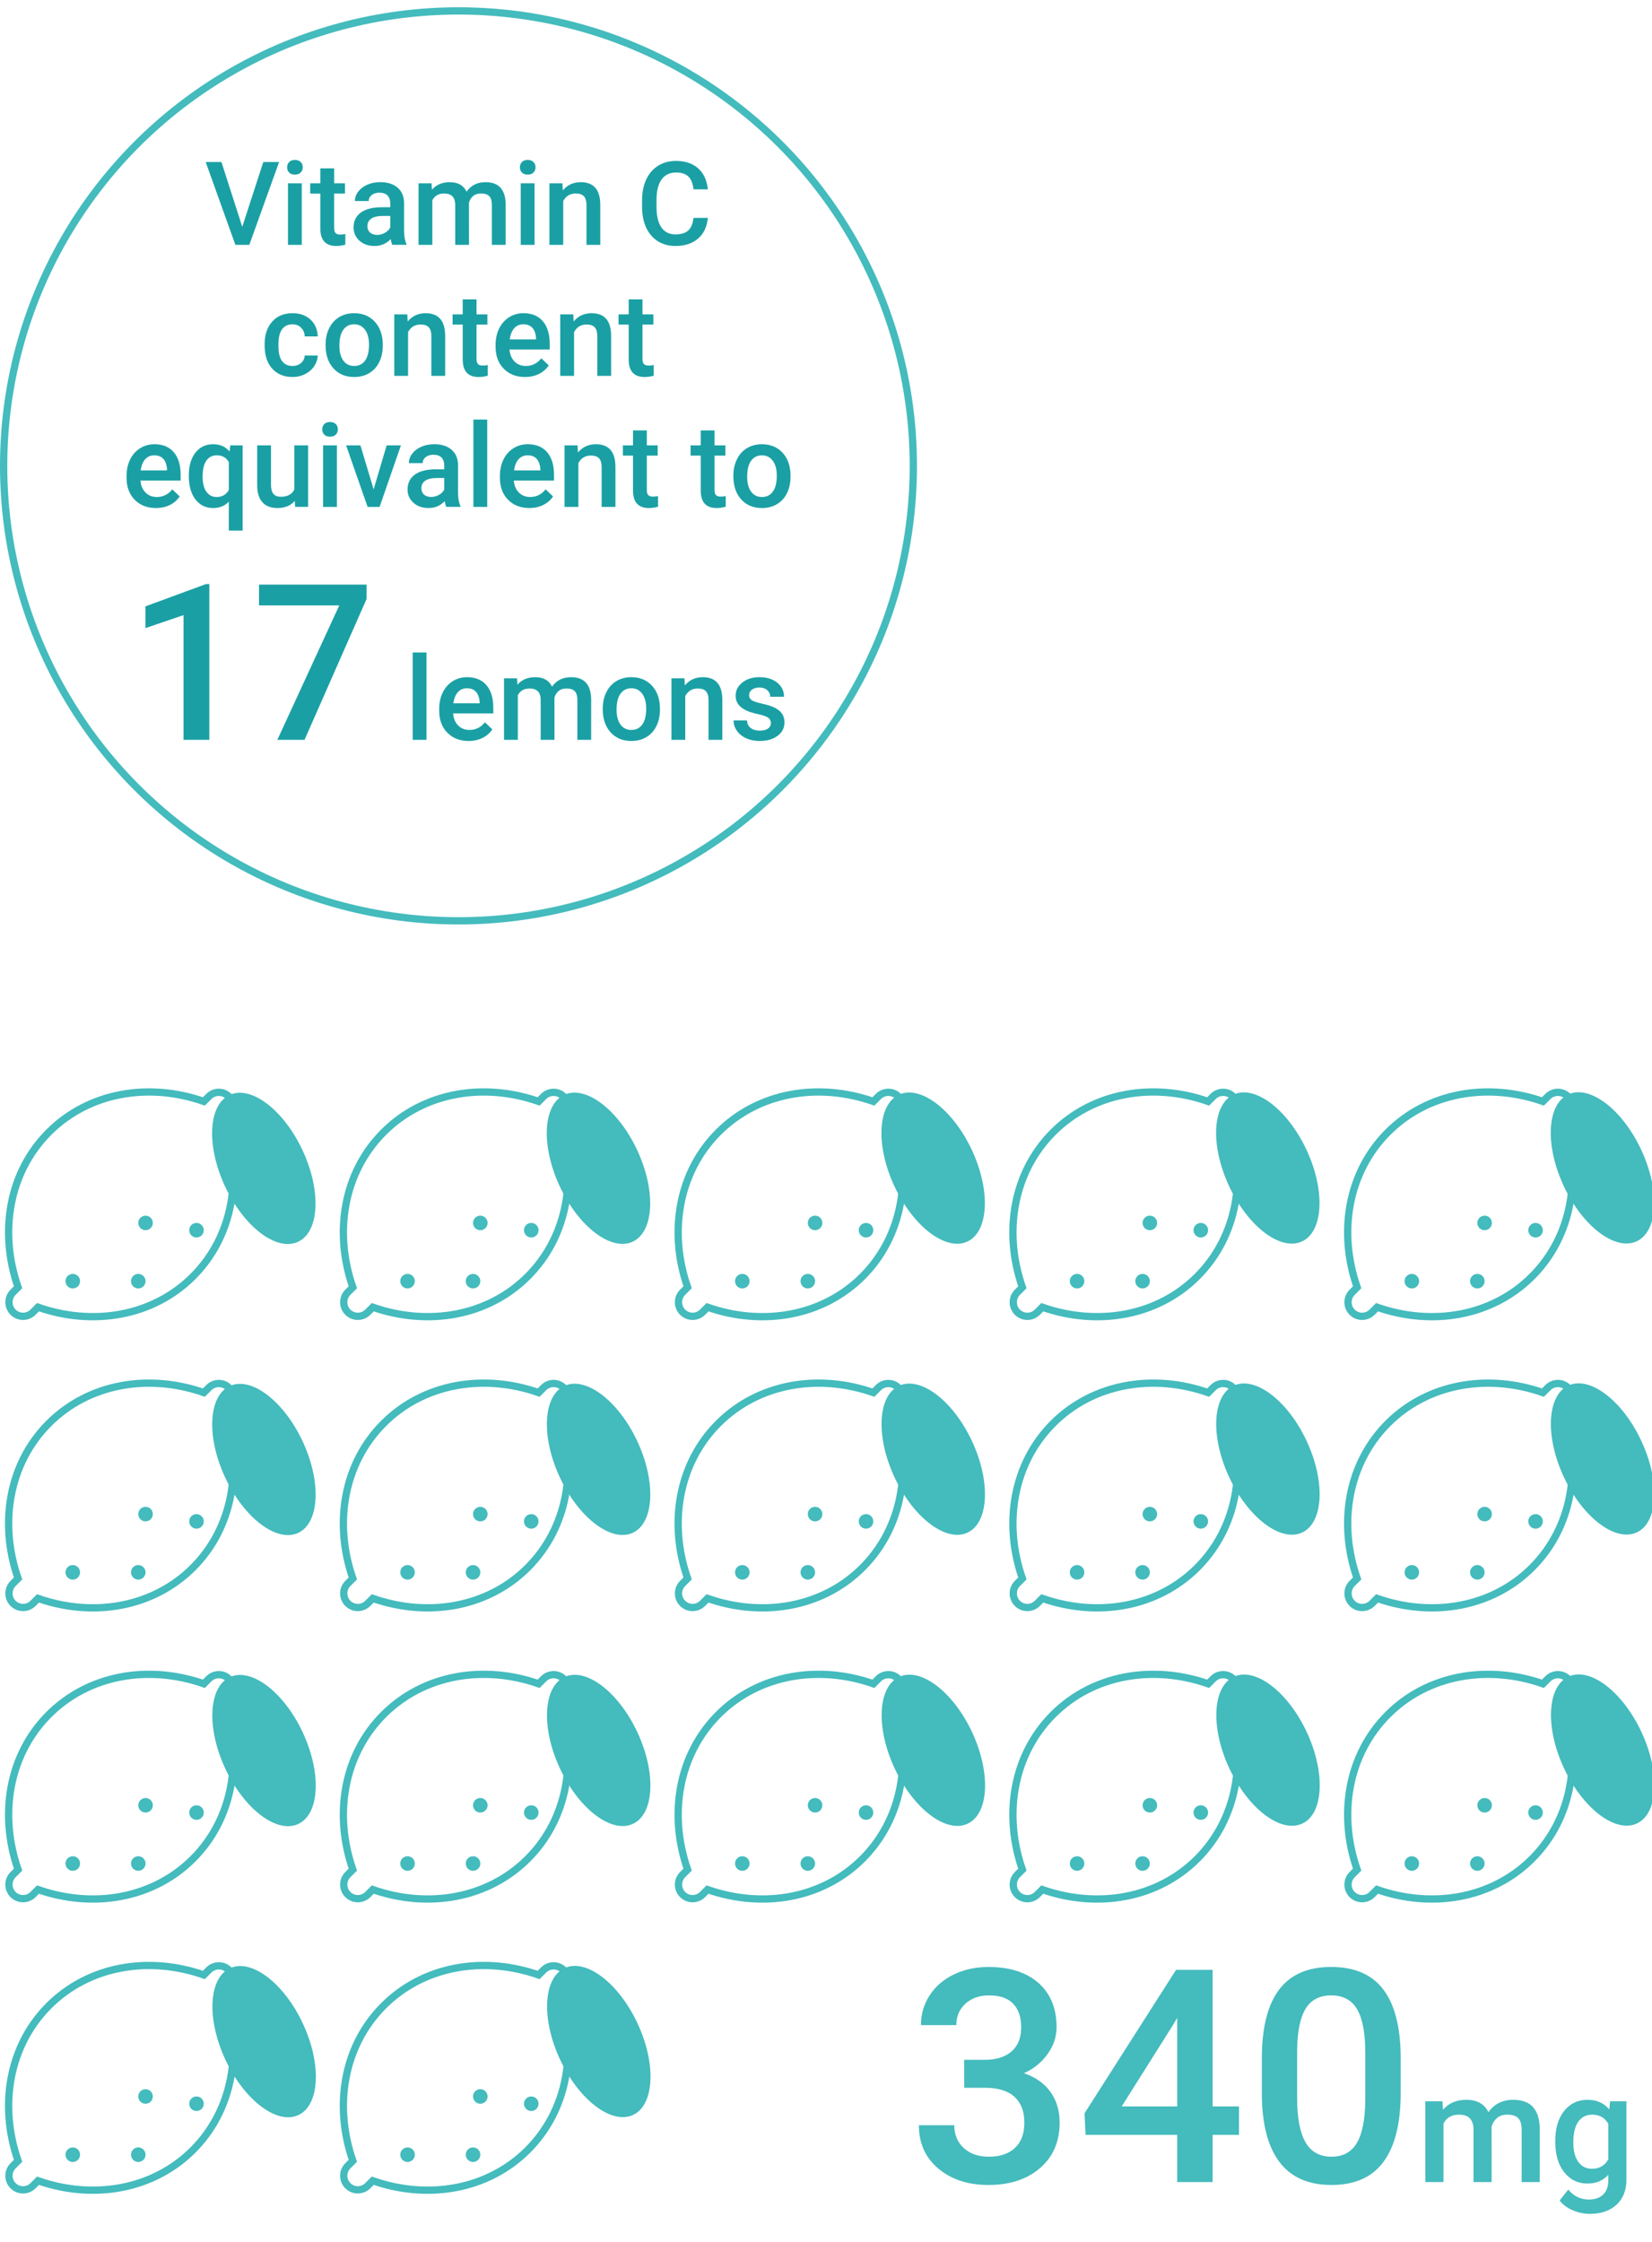 <?xml version="1.0" encoding="utf-8"?>
<!-- Generator: Adobe Illustrator 24.3.0, SVG Export Plug-In . SVG Version: 6.00 Build 0)  -->
<svg version="1.1" id="レイヤー_1" xmlns="http://www.w3.org/2000/svg" xmlns:xlink="http://www.w3.org/1999/xlink" x="0px"
	 y="0px" width="227px" height="308px" viewBox="0 0 227 308" enable-background="new 0 0 227 308" xml:space="preserve">
<g enable-background="new    ">
	<path fill="#1AA0A4" d="M33.289,31.159l2.891-8.898h2.172l-4.094,11.375h-1.914l-4.078-11.375h2.164L33.289,31.159z"/>
	<path fill="#1AA0A4" d="M39.453,22.987c0-0.292,0.092-0.534,0.277-0.727c0.185-0.192,0.449-0.289,0.793-0.289
		s0.609,0.097,0.797,0.289s0.281,0.435,0.281,0.727c0,0.286-0.094,0.524-0.281,0.715s-0.453,0.285-0.797,0.285
		s-0.608-0.095-0.793-0.285C39.545,23.512,39.453,23.273,39.453,22.987z M41.469,33.636H39.57v-8.453h1.898V33.636z"/>
	<path fill="#1AA0A4" d="M45.914,23.128v2.055h1.492v1.406h-1.492v4.719c0,0.323,0.063,0.556,0.191,0.699
		c0.127,0.144,0.355,0.215,0.684,0.215c0.219,0,0.439-0.026,0.664-0.078v1.469c-0.433,0.12-0.85,0.18-1.25,0.18
		c-1.459,0-2.188-0.805-2.188-2.414v-4.789h-1.391v-1.406h1.391v-2.055H45.914z"/>
	<path fill="#1AA0A4" d="M53.906,33.636c-0.084-0.161-0.156-0.425-0.219-0.789c-0.604,0.63-1.344,0.945-2.219,0.945
		c-0.85,0-1.542-0.242-2.078-0.727c-0.537-0.484-0.805-1.083-0.805-1.797c0-0.901,0.334-1.593,1.004-2.074
		c0.669-0.481,1.626-0.723,2.871-0.723h1.164v-0.555c0-0.438-0.123-0.788-0.367-1.051c-0.245-0.263-0.617-0.395-1.117-0.395
		c-0.433,0-0.787,0.108-1.062,0.324c-0.276,0.216-0.414,0.491-0.414,0.824h-1.898c0-0.464,0.153-0.897,0.461-1.301
		c0.307-0.403,0.725-0.72,1.254-0.949c0.528-0.229,1.118-0.344,1.77-0.344c0.989,0,1.778,0.249,2.367,0.746
		c0.588,0.497,0.891,1.196,0.906,2.098v3.812c0,0.761,0.106,1.367,0.32,1.82v0.133H53.906z M51.82,32.269
		c0.375,0,0.728-0.091,1.059-0.273c0.33-0.183,0.579-0.427,0.746-0.734v-1.594h-1.023c-0.703,0-1.232,0.122-1.586,0.367
		c-0.354,0.245-0.531,0.591-0.531,1.039c0,0.364,0.121,0.655,0.363,0.871S51.414,32.269,51.82,32.269z"/>
	<path fill="#1AA0A4" d="M59.297,25.183l0.055,0.883c0.594-0.692,1.406-1.039,2.438-1.039c1.13,0,1.903,0.433,2.32,1.297
		c0.614-0.864,1.479-1.297,2.594-1.297c0.932,0,1.626,0.258,2.082,0.773c0.455,0.516,0.688,1.276,0.699,2.281v5.555h-1.898v-5.5
		c0-0.536-0.117-0.93-0.352-1.18s-0.623-0.375-1.164-0.375c-0.433,0-0.785,0.116-1.059,0.348s-0.465,0.535-0.574,0.91l0.008,5.797
		h-1.898v-5.562c-0.026-0.995-0.534-1.492-1.523-1.492c-0.761,0-1.3,0.31-1.617,0.93v6.125h-1.898v-8.453H59.297z"/>
	<path fill="#1AA0A4" d="M71.438,22.987c0-0.292,0.092-0.534,0.277-0.727c0.185-0.192,0.449-0.289,0.793-0.289
		s0.609,0.097,0.797,0.289s0.281,0.435,0.281,0.727c0,0.286-0.094,0.524-0.281,0.715s-0.453,0.285-0.797,0.285
		s-0.608-0.095-0.793-0.285C71.529,23.512,71.438,23.273,71.438,22.987z M73.453,33.636h-1.898v-8.453h1.898V33.636z"/>
	<path fill="#1AA0A4" d="M77.281,25.183l0.055,0.977c0.625-0.755,1.445-1.133,2.461-1.133c1.76,0,2.656,1.008,2.688,3.023v5.586
		h-1.898v-5.477c0-0.536-0.116-0.934-0.348-1.191c-0.232-0.258-0.611-0.387-1.137-0.387c-0.766,0-1.336,0.347-1.711,1.039v6.016
		h-1.898v-8.453H77.281z"/>
	<path fill="#1AA0A4" d="M97.266,29.933c-0.115,1.214-0.562,2.16-1.344,2.84s-1.82,1.02-3.117,1.02
		c-0.906,0-1.705-0.215-2.395-0.645c-0.69-0.43-1.223-1.04-1.598-1.832s-0.57-1.711-0.586-2.758v-1.062
		c0-1.073,0.189-2.019,0.57-2.836c0.38-0.817,0.926-1.448,1.637-1.891s1.532-0.664,2.465-0.664c1.255,0,2.266,0.34,3.031,1.02
		s1.211,1.642,1.336,2.887h-1.969c-0.094-0.817-0.332-1.407-0.715-1.77s-0.944-0.543-1.684-0.543c-0.859,0-1.52,0.314-1.98,0.942
		s-0.697,1.55-0.707,2.765v1.008c0,1.23,0.22,2.169,0.66,2.815c0.439,0.646,1.084,0.97,1.934,0.97c0.775,0,1.359-0.175,1.75-0.523
		s0.638-0.93,0.742-1.742H97.266z"/>
	<path fill="#1AA0A4" d="M40.191,50.276c0.474,0,0.867-0.138,1.18-0.414s0.479-0.617,0.5-1.023h1.789
		c-0.021,0.526-0.186,1.017-0.492,1.473c-0.308,0.456-0.725,0.816-1.25,1.082c-0.526,0.266-1.094,0.398-1.703,0.398
		c-1.183,0-2.12-0.383-2.812-1.148c-0.693-0.766-1.039-1.823-1.039-3.172v-0.195c0-1.286,0.344-2.316,1.031-3.09
		s1.625-1.16,2.812-1.16c1.005,0,1.824,0.293,2.457,0.879s0.965,1.355,0.996,2.309h-1.789c-0.021-0.484-0.187-0.883-0.496-1.195
		c-0.311-0.312-0.705-0.469-1.184-0.469c-0.615,0-1.089,0.223-1.422,0.668c-0.334,0.445-0.503,1.121-0.508,2.027v0.305
		c0,0.917,0.165,1.601,0.496,2.051C39.088,50.051,39.566,50.276,40.191,50.276z"/>
	<path fill="#1AA0A4" d="M44.738,47.331c0-0.828,0.164-1.574,0.492-2.238s0.789-1.175,1.383-1.531s1.275-0.535,2.047-0.535
		c1.141,0,2.066,0.367,2.777,1.102s1.095,1.708,1.152,2.922l0.008,0.445c0,0.833-0.16,1.578-0.48,2.234s-0.779,1.164-1.375,1.523
		c-0.597,0.359-1.285,0.539-2.066,0.539c-1.193,0-2.147-0.397-2.863-1.191c-0.717-0.794-1.074-1.853-1.074-3.176V47.331z
		 M46.637,47.495c0,0.87,0.18,1.551,0.539,2.043s0.859,0.738,1.5,0.738s1.139-0.25,1.496-0.75c0.356-0.5,0.535-1.231,0.535-2.195
		c0-0.854-0.184-1.531-0.551-2.031s-0.866-0.75-1.496-0.75c-0.62,0-1.112,0.246-1.477,0.738
		C46.818,45.78,46.637,46.516,46.637,47.495z"/>
	<path fill="#1AA0A4" d="M55.965,43.183l0.055,0.977c0.625-0.755,1.445-1.133,2.461-1.133c1.76,0,2.656,1.008,2.688,3.023v5.586
		H59.27v-5.477c0-0.536-0.116-0.934-0.348-1.191c-0.232-0.258-0.611-0.387-1.137-0.387c-0.766,0-1.336,0.347-1.711,1.039v6.016
		h-1.898v-8.453H55.965z"/>
	<path fill="#1AA0A4" d="M65.48,41.128v2.055h1.492v1.406H65.48v4.719c0,0.323,0.063,0.556,0.191,0.699
		c0.127,0.144,0.355,0.215,0.684,0.215c0.219,0,0.439-0.026,0.664-0.078v1.469c-0.433,0.12-0.85,0.18-1.25,0.18
		c-1.459,0-2.188-0.805-2.188-2.414v-4.789h-1.391v-1.406h1.391v-2.055H65.48z"/>
	<path fill="#1AA0A4" d="M72.145,51.792c-1.203,0-2.179-0.379-2.926-1.137c-0.748-0.758-1.121-1.767-1.121-3.027v-0.234
		c0-0.844,0.162-1.598,0.488-2.262c0.325-0.664,0.782-1.181,1.371-1.551c0.588-0.37,1.244-0.555,1.969-0.555
		c1.15,0,2.04,0.367,2.668,1.102c0.627,0.734,0.941,1.773,0.941,3.117v0.766h-5.523c0.057,0.698,0.29,1.25,0.699,1.656
		c0.408,0.406,0.923,0.609,1.543,0.609c0.869,0,1.578-0.352,2.125-1.055l1.023,0.977c-0.339,0.505-0.791,0.897-1.355,1.176
		C73.481,51.652,72.848,51.792,72.145,51.792z M71.918,44.55c-0.521,0-0.941,0.183-1.262,0.547s-0.525,0.872-0.613,1.523h3.617
		v-0.141c-0.042-0.636-0.211-1.116-0.508-1.441S72.443,44.55,71.918,44.55z"/>
	<path fill="#1AA0A4" d="M78.77,43.183l0.055,0.977c0.625-0.755,1.445-1.133,2.461-1.133c1.76,0,2.656,1.008,2.688,3.023v5.586
		h-1.898v-5.477c0-0.536-0.116-0.934-0.348-1.191c-0.232-0.258-0.611-0.387-1.137-0.387c-0.766,0-1.336,0.347-1.711,1.039v6.016
		H76.98v-8.453H78.77z"/>
	<path fill="#1AA0A4" d="M88.285,41.128v2.055h1.492v1.406h-1.492v4.719c0,0.323,0.063,0.556,0.191,0.699
		c0.127,0.144,0.355,0.215,0.684,0.215c0.219,0,0.439-0.026,0.664-0.078v1.469c-0.433,0.12-0.85,0.18-1.25,0.18
		c-1.459,0-2.188-0.805-2.188-2.414v-4.789h-1.391v-1.406h1.391v-2.055H88.285z"/>
	<path fill="#1AA0A4" d="M21.434,69.792c-1.203,0-2.179-0.379-2.926-1.137c-0.748-0.758-1.121-1.767-1.121-3.027v-0.234
		c0-0.844,0.162-1.598,0.488-2.262c0.325-0.664,0.782-1.181,1.371-1.551c0.588-0.37,1.244-0.555,1.969-0.555
		c1.15,0,2.04,0.367,2.668,1.102c0.627,0.734,0.941,1.773,0.941,3.117v0.766h-5.523c0.057,0.698,0.29,1.25,0.699,1.656
		c0.408,0.406,0.923,0.609,1.543,0.609c0.869,0,1.578-0.352,2.125-1.055l1.023,0.977c-0.339,0.505-0.791,0.897-1.355,1.176
		C22.771,69.652,22.137,69.792,21.434,69.792z M21.207,62.55c-0.521,0-0.941,0.183-1.262,0.547s-0.525,0.872-0.613,1.523h3.617
		v-0.141c-0.042-0.636-0.211-1.116-0.508-1.441S21.732,62.55,21.207,62.55z"/>
	<path fill="#1AA0A4" d="M25.941,65.339c0-1.323,0.302-2.372,0.906-3.148c0.604-0.776,1.422-1.164,2.453-1.164
		c0.942,0,1.689,0.331,2.242,0.992l0.109-0.836h1.688v11.703h-1.898v-3.969c-0.553,0.583-1.271,0.875-2.156,0.875
		c-1.011,0-1.82-0.395-2.43-1.184S25.941,66.729,25.941,65.339z M27.84,65.503c0,0.864,0.17,1.543,0.512,2.035
		c0.341,0.492,0.813,0.738,1.418,0.738c0.75,0,1.307-0.32,1.672-0.961v-3.844c-0.365-0.614-0.917-0.922-1.656-0.922
		c-0.604,0-1.08,0.242-1.426,0.727C28.013,63.761,27.84,64.503,27.84,65.503z"/>
	<path fill="#1AA0A4" d="M40.504,68.808c-0.558,0.656-1.35,0.984-2.375,0.984c-0.917,0-1.611-0.269-2.082-0.805
		c-0.472-0.536-0.707-1.312-0.707-2.328v-5.477h1.898v5.453c0,1.073,0.445,1.609,1.336,1.609c0.922,0,1.544-0.331,1.867-0.992v-6.07
		h1.898v8.453h-1.789L40.504,68.808z"/>
	<path fill="#1AA0A4" d="M44.277,58.987c0-0.292,0.092-0.534,0.277-0.727c0.185-0.192,0.449-0.289,0.793-0.289
		s0.609,0.097,0.797,0.289s0.281,0.435,0.281,0.727c0,0.286-0.094,0.524-0.281,0.715s-0.453,0.285-0.797,0.285
		s-0.608-0.095-0.793-0.285C44.369,59.512,44.277,59.273,44.277,58.987z M46.293,69.636h-1.898v-8.453h1.898V69.636z"/>
	<path fill="#1AA0A4" d="M51.34,67.229l1.789-6.047h1.961l-2.93,8.453h-1.648l-2.953-8.453h1.969L51.34,67.229z"/>
	<path fill="#1AA0A4" d="M61.324,69.636c-0.084-0.161-0.156-0.425-0.219-0.789c-0.604,0.63-1.344,0.945-2.219,0.945
		c-0.85,0-1.542-0.242-2.078-0.727c-0.537-0.484-0.805-1.083-0.805-1.797c0-0.901,0.334-1.593,1.004-2.074
		c0.669-0.481,1.626-0.723,2.871-0.723h1.164v-0.555c0-0.438-0.123-0.788-0.367-1.051c-0.245-0.263-0.617-0.395-1.117-0.395
		c-0.433,0-0.787,0.108-1.062,0.324c-0.276,0.216-0.414,0.491-0.414,0.824h-1.898c0-0.464,0.153-0.897,0.461-1.301
		c0.307-0.403,0.725-0.72,1.254-0.949c0.528-0.229,1.118-0.344,1.77-0.344c0.989,0,1.778,0.249,2.367,0.746
		c0.588,0.497,0.891,1.196,0.906,2.098v3.812c0,0.761,0.106,1.367,0.32,1.82v0.133H61.324z M59.238,68.269
		c0.375,0,0.728-0.091,1.059-0.273c0.33-0.183,0.579-0.427,0.746-0.734v-1.594H60.02c-0.703,0-1.232,0.122-1.586,0.367
		c-0.354,0.245-0.531,0.591-0.531,1.039c0,0.364,0.121,0.655,0.363,0.871S58.832,68.269,59.238,68.269z"/>
	<path fill="#1AA0A4" d="M66.949,69.636h-1.898v-12h1.898V69.636z"/>
	<path fill="#1AA0A4" d="M72.738,69.792c-1.203,0-2.179-0.379-2.926-1.137c-0.748-0.758-1.121-1.767-1.121-3.027v-0.234
		c0-0.844,0.162-1.598,0.488-2.262c0.325-0.664,0.782-1.181,1.371-1.551c0.588-0.37,1.244-0.555,1.969-0.555
		c1.15,0,2.04,0.367,2.668,1.102c0.627,0.734,0.941,1.773,0.941,3.117v0.766h-5.523c0.057,0.698,0.29,1.25,0.699,1.656
		c0.408,0.406,0.923,0.609,1.543,0.609c0.869,0,1.578-0.352,2.125-1.055l1.023,0.977c-0.339,0.505-0.791,0.897-1.355,1.176
		C74.075,69.652,73.441,69.792,72.738,69.792z M72.512,62.55c-0.521,0-0.941,0.183-1.262,0.547s-0.525,0.872-0.613,1.523h3.617
		v-0.141c-0.042-0.636-0.211-1.116-0.508-1.441S73.037,62.55,72.512,62.55z"/>
	<path fill="#1AA0A4" d="M79.363,61.183l0.055,0.977c0.625-0.755,1.445-1.133,2.461-1.133c1.76,0,2.656,1.008,2.688,3.023v5.586
		h-1.898v-5.477c0-0.536-0.116-0.934-0.348-1.191c-0.232-0.258-0.611-0.387-1.137-0.387c-0.766,0-1.336,0.347-1.711,1.039v6.016
		h-1.898v-8.453H79.363z"/>
	<path fill="#1AA0A4" d="M88.879,59.128v2.055h1.492v1.406h-1.492v4.719c0,0.323,0.063,0.556,0.191,0.699
		c0.127,0.144,0.355,0.215,0.684,0.215c0.219,0,0.439-0.026,0.664-0.078v1.469c-0.433,0.12-0.85,0.18-1.25,0.18
		c-1.459,0-2.188-0.805-2.188-2.414v-4.789H85.59v-1.406h1.391v-2.055H88.879z"/>
	<path fill="#1AA0A4" d="M98.184,59.128v2.055h1.492v1.406h-1.492v4.719c0,0.323,0.063,0.556,0.191,0.699
		c0.127,0.144,0.355,0.215,0.684,0.215c0.219,0,0.439-0.026,0.664-0.078v1.469c-0.433,0.12-0.85,0.18-1.25,0.18
		c-1.459,0-2.188-0.805-2.188-2.414v-4.789h-1.391v-1.406h1.391v-2.055H98.184z"/>
	<path fill="#1AA0A4" d="M100.77,65.331c0-0.828,0.164-1.574,0.492-2.238s0.789-1.175,1.383-1.531s1.275-0.535,2.047-0.535
		c1.141,0,2.066,0.367,2.777,1.102s1.095,1.708,1.152,2.922l0.008,0.445c0,0.833-0.16,1.578-0.48,2.234s-0.779,1.164-1.375,1.523
		c-0.597,0.359-1.285,0.539-2.066,0.539c-1.193,0-2.147-0.397-2.863-1.191c-0.717-0.794-1.074-1.853-1.074-3.176V65.331z
		 M102.668,65.495c0,0.87,0.18,1.551,0.539,2.043s0.859,0.738,1.5,0.738s1.139-0.25,1.496-0.75c0.356-0.5,0.535-1.231,0.535-2.195
		c0-0.854-0.184-1.531-0.551-2.031s-0.866-0.75-1.496-0.75c-0.62,0-1.112,0.246-1.477,0.738
		C102.85,63.78,102.668,64.516,102.668,65.495z"/>
	<path fill="#1AA0A4" d="M28.763,101.636h-3.545V84.501l-5.229,1.783v-2.988l8.32-3.062h0.454V101.636z"/>
	<path fill="#1AA0A4" d="M50.369,82.285l-8.525,19.351h-3.735l8.511-18.472h-11.03v-2.856h14.78V82.285z"/>
	<path fill="#1AA0A4" d="M58.605,101.636h-1.898v-12h1.898V101.636z"/>
	<path fill="#1AA0A4" d="M64.395,101.792c-1.203,0-2.179-0.379-2.926-1.137c-0.748-0.758-1.121-1.767-1.121-3.027v-0.234
		c0-0.844,0.162-1.598,0.488-2.262c0.325-0.664,0.782-1.181,1.371-1.551c0.588-0.37,1.244-0.555,1.969-0.555
		c1.15,0,2.04,0.367,2.668,1.102c0.627,0.734,0.941,1.773,0.941,3.117v0.766h-5.523c0.057,0.698,0.29,1.25,0.699,1.656
		c0.408,0.406,0.923,0.609,1.543,0.609c0.869,0,1.578-0.352,2.125-1.055l1.023,0.977c-0.339,0.505-0.791,0.897-1.355,1.176
		C65.731,101.652,65.098,101.792,64.395,101.792z M64.168,94.55c-0.521,0-0.941,0.183-1.262,0.547s-0.525,0.872-0.613,1.523h3.617
		v-0.141c-0.042-0.636-0.211-1.116-0.508-1.441S64.693,94.55,64.168,94.55z"/>
	<path fill="#1AA0A4" d="M71.043,93.183l0.055,0.883c0.594-0.692,1.406-1.039,2.438-1.039c1.13,0,1.903,0.433,2.32,1.297
		c0.614-0.864,1.479-1.297,2.594-1.297c0.932,0,1.626,0.258,2.082,0.773c0.455,0.516,0.688,1.276,0.699,2.281v5.555h-1.898v-5.5
		c0-0.536-0.117-0.93-0.352-1.18s-0.623-0.375-1.164-0.375c-0.433,0-0.785,0.116-1.059,0.348s-0.465,0.535-0.574,0.91l0.008,5.797
		h-1.898v-5.562c-0.026-0.995-0.534-1.492-1.523-1.492c-0.761,0-1.3,0.31-1.617,0.93v6.125h-1.898v-8.453H71.043z"/>
	<path fill="#1AA0A4" d="M82.824,97.331c0-0.828,0.164-1.574,0.492-2.238s0.789-1.175,1.383-1.531s1.275-0.535,2.047-0.535
		c1.141,0,2.066,0.367,2.777,1.102s1.095,1.708,1.152,2.922l0.008,0.445c0,0.833-0.16,1.578-0.48,2.234s-0.779,1.164-1.375,1.523
		c-0.597,0.359-1.285,0.539-2.066,0.539c-1.193,0-2.147-0.397-2.863-1.191c-0.717-0.794-1.074-1.853-1.074-3.176V97.331z
		 M84.723,97.495c0,0.87,0.18,1.551,0.539,2.043s0.859,0.738,1.5,0.738s1.139-0.25,1.496-0.75c0.356-0.5,0.535-1.231,0.535-2.195
		c0-0.854-0.184-1.531-0.551-2.031s-0.866-0.75-1.496-0.75c-0.62,0-1.112,0.246-1.477,0.738
		C84.904,95.78,84.723,96.516,84.723,97.495z"/>
	<path fill="#1AA0A4" d="M94.051,93.183l0.055,0.977c0.625-0.755,1.445-1.133,2.461-1.133c1.76,0,2.656,1.008,2.688,3.023v5.586
		h-1.898v-5.477c0-0.536-0.116-0.934-0.348-1.191c-0.232-0.258-0.611-0.387-1.137-0.387c-0.766,0-1.336,0.347-1.711,1.039v6.016
		h-1.898v-8.453H94.051z"/>
	<path fill="#1AA0A4" d="M105.926,99.339c0-0.339-0.14-0.597-0.418-0.773c-0.279-0.177-0.741-0.333-1.387-0.469
		c-0.646-0.136-1.186-0.308-1.617-0.516c-0.948-0.458-1.422-1.122-1.422-1.992c0-0.729,0.307-1.339,0.922-1.828
		c0.614-0.489,1.396-0.734,2.344-0.734c1.01,0,1.826,0.25,2.449,0.75c0.622,0.5,0.934,1.148,0.934,1.945h-1.898
		c0-0.364-0.136-0.668-0.406-0.91c-0.271-0.242-0.631-0.363-1.078-0.363c-0.417,0-0.757,0.097-1.02,0.289
		c-0.264,0.192-0.395,0.45-0.395,0.773c0,0.292,0.122,0.519,0.367,0.68c0.244,0.161,0.739,0.324,1.484,0.488
		c0.744,0.164,1.329,0.359,1.754,0.586c0.424,0.227,0.739,0.499,0.945,0.816c0.205,0.317,0.309,0.703,0.309,1.156
		c0,0.761-0.315,1.376-0.945,1.848c-0.631,0.472-1.456,0.707-2.477,0.707c-0.693,0-1.311-0.125-1.852-0.375
		c-0.542-0.25-0.964-0.594-1.266-1.031c-0.303-0.438-0.453-0.909-0.453-1.414h1.844c0.025,0.448,0.195,0.793,0.508,1.035
		s0.727,0.363,1.242,0.363c0.5,0,0.88-0.095,1.141-0.285C105.795,99.895,105.926,99.646,105.926,99.339z"/>
</g>
<circle fill="none" stroke="#44BBBD" stroke-miterlimit="10" cx="63" cy="64" r="62.5"/>
<g>
	<g>
		<g>
			<path fill="none" stroke="#44BBBD" stroke-miterlimit="10" d="M30.751,154.048l0.686-0.686c0.756-0.756,0.756-1.982,0-2.738
				c-0.756-0.756-1.982-0.756-2.738,0l-0.686,0.686c-7.527-2.632-15.779-1.295-21.301,4.227c-5.522,5.522-6.859,13.773-4.227,21.301
				l-0.686,0.686c-0.756,0.756-0.756,1.982,0,2.738c0.756,0.756,1.982,0.756,2.738,0l0.686-0.686
				c7.527,2.632,15.779,1.295,21.301-4.227C32.046,169.827,33.383,161.576,30.751,154.048z"/>
		</g>
	</g>
	
		<ellipse transform="matrix(0.906 -0.423 0.423 0.906 -64.468 30.343)" fill="#44BBBD" cx="36.2" cy="160.57" rx="5.874" ry="11.131"/>
	<circle fill="#44BBBD" cx="10" cy="176" r="1"/>
	<circle fill="#44BBBD" cx="19" cy="176" r="1"/>
	<circle fill="#44BBBD" cx="20" cy="168" r="1"/>
	<circle fill="#44BBBD" cx="27" cy="169" r="1"/>
</g>
<g>
	<g>
		<g>
			<path fill="none" stroke="#44BBBD" stroke-miterlimit="10" d="M76.751,154.048l0.686-0.686c0.756-0.756,0.756-1.982,0-2.738
				c-0.756-0.756-1.982-0.756-2.738,0l-0.686,0.686c-7.527-2.632-15.779-1.295-21.301,4.227c-5.522,5.522-6.859,13.773-4.227,21.301
				l-0.686,0.686c-0.756,0.756-0.756,1.982,0,2.738c0.756,0.756,1.982,0.756,2.738,0l0.686-0.686
				c7.527,2.632,15.779,1.295,21.301-4.227C78.046,169.827,79.383,161.576,76.751,154.048z"/>
		</g>
	</g>
	
		<ellipse transform="matrix(0.906 -0.423 0.423 0.906 -60.158 49.783)" fill="#44BBBD" cx="82.2" cy="160.57" rx="5.874" ry="11.131"/>
	<circle fill="#44BBBD" cx="56" cy="176" r="1"/>
	<circle fill="#44BBBD" cx="65" cy="176" r="1"/>
	<circle fill="#44BBBD" cx="66" cy="168" r="1"/>
	<circle fill="#44BBBD" cx="73" cy="169" r="1"/>
</g>
<g>
	<g>
		<g>
			<path fill="none" stroke="#44BBBD" stroke-miterlimit="10" d="M122.751,154.048l0.686-0.686c0.756-0.756,0.756-1.982,0-2.738
				c-0.756-0.756-1.982-0.756-2.738,0l-0.686,0.686c-7.527-2.632-15.779-1.295-21.301,4.227c-5.522,5.522-6.859,13.773-4.227,21.301
				l-0.686,0.686c-0.756,0.756-0.756,1.982,0,2.738c0.756,0.756,1.982,0.756,2.738,0l0.686-0.686
				c7.527,2.632,15.779,1.295,21.301-4.227C124.046,169.827,125.383,161.576,122.751,154.048z"/>
		</g>
	</g>
	
		<ellipse transform="matrix(0.906 -0.423 0.423 0.906 -55.848 69.224)" fill="#44BBBD" cx="128.2" cy="160.57" rx="5.874" ry="11.131"/>
	<circle fill="#44BBBD" cx="102" cy="176" r="1"/>
	<circle fill="#44BBBD" cx="111" cy="176" r="1"/>
	<circle fill="#44BBBD" cx="112" cy="168" r="1"/>
	<circle fill="#44BBBD" cx="119" cy="169" r="1"/>
</g>
<g>
	<g>
		<g>
			<path fill="none" stroke="#44BBBD" stroke-miterlimit="10" d="M168.751,154.048l0.686-0.686c0.756-0.756,0.756-1.982,0-2.738
				c-0.756-0.756-1.982-0.756-2.738,0l-0.686,0.686c-7.527-2.632-15.779-1.295-21.301,4.227c-5.522,5.522-6.859,13.773-4.227,21.301
				l-0.686,0.686c-0.756,0.756-0.756,1.982,0,2.738c0.756,0.756,1.982,0.756,2.738,0l0.686-0.686
				c7.527,2.632,15.779,1.295,21.301-4.227C170.046,169.827,171.383,161.576,168.751,154.048z"/>
		</g>
	</g>
	
		<ellipse transform="matrix(0.906 -0.423 0.423 0.906 -51.538 88.664)" fill="#44BBBD" cx="174.2" cy="160.57" rx="5.874" ry="11.131"/>
	<circle fill="#44BBBD" cx="148" cy="176" r="1"/>
	<circle fill="#44BBBD" cx="157" cy="176" r="1"/>
	<circle fill="#44BBBD" cx="158" cy="168" r="1"/>
	<circle fill="#44BBBD" cx="165" cy="169" r="1"/>
</g>
<g>
	<g>
		<g>
			<path fill="none" stroke="#44BBBD" stroke-miterlimit="10" d="M30.751,194.048l0.686-0.686c0.756-0.756,0.756-1.982,0-2.738
				c-0.756-0.756-1.982-0.756-2.738,0l-0.686,0.686c-7.527-2.632-15.779-1.295-21.301,4.227c-5.522,5.522-6.859,13.773-4.227,21.301
				l-0.686,0.686c-0.756,0.756-0.756,1.982,0,2.738c0.756,0.756,1.982,0.756,2.738,0l0.686-0.686
				c7.527,2.632,15.779,1.295,21.301-4.227C32.046,209.827,33.383,201.576,30.751,194.048z"/>
		</g>
	</g>
	
		<ellipse transform="matrix(0.906 -0.423 0.423 0.906 -81.373 34.09)" fill="#44BBBD" cx="36.2" cy="200.57" rx="5.874" ry="11.131"/>
	<circle fill="#44BBBD" cx="10" cy="216" r="1"/>
	<circle fill="#44BBBD" cx="19" cy="216" r="1"/>
	<circle fill="#44BBBD" cx="20" cy="208" r="1"/>
	<circle fill="#44BBBD" cx="27" cy="209" r="1"/>
</g>
<g>
	<g>
		<g>
			<path fill="none" stroke="#44BBBD" stroke-miterlimit="10" d="M76.751,194.048l0.686-0.686c0.756-0.756,0.756-1.982,0-2.738
				c-0.756-0.756-1.982-0.756-2.738,0l-0.686,0.686c-7.527-2.632-15.779-1.295-21.301,4.227c-5.522,5.522-6.859,13.773-4.227,21.301
				l-0.686,0.686c-0.756,0.756-0.756,1.982,0,2.738c0.756,0.756,1.982,0.756,2.738,0l0.686-0.686
				c7.527,2.632,15.779,1.295,21.301-4.227C78.046,209.827,79.383,201.576,76.751,194.048z"/>
		</g>
	</g>
	
		<ellipse transform="matrix(0.906 -0.423 0.423 0.906 -77.063 53.531)" fill="#44BBBD" cx="82.2" cy="200.57" rx="5.874" ry="11.131"/>
	<circle fill="#44BBBD" cx="56" cy="216" r="1"/>
	<circle fill="#44BBBD" cx="65" cy="216" r="1"/>
	<circle fill="#44BBBD" cx="66" cy="208" r="1"/>
	<circle fill="#44BBBD" cx="73" cy="209" r="1"/>
</g>
<g>
	<g>
		<g>
			<path fill="none" stroke="#44BBBD" stroke-miterlimit="10" d="M122.751,194.048l0.686-0.686c0.756-0.756,0.756-1.982,0-2.738
				c-0.756-0.756-1.982-0.756-2.738,0l-0.686,0.686c-7.527-2.632-15.779-1.295-21.301,4.227c-5.522,5.522-6.859,13.773-4.227,21.301
				l-0.686,0.686c-0.756,0.756-0.756,1.982,0,2.738c0.756,0.756,1.982,0.756,2.738,0l0.686-0.686
				c7.527,2.632,15.779,1.295,21.301-4.227C124.046,209.827,125.383,201.576,122.751,194.048z"/>
		</g>
	</g>
	
		<ellipse transform="matrix(0.906 -0.423 0.423 0.906 -72.753 72.971)" fill="#44BBBD" cx="128.2" cy="200.57" rx="5.874" ry="11.131"/>
	<circle fill="#44BBBD" cx="102" cy="216" r="1"/>
	<circle fill="#44BBBD" cx="111" cy="216" r="1"/>
	<circle fill="#44BBBD" cx="112" cy="208" r="1"/>
	<circle fill="#44BBBD" cx="119" cy="209" r="1"/>
</g>
<g>
	<g>
		<g>
			<path fill="none" stroke="#44BBBD" stroke-miterlimit="10" d="M168.751,194.048l0.686-0.686c0.756-0.756,0.756-1.982,0-2.738
				c-0.756-0.756-1.982-0.756-2.738,0l-0.686,0.686c-7.527-2.632-15.779-1.295-21.301,4.227c-5.522,5.522-6.859,13.773-4.227,21.301
				l-0.686,0.686c-0.756,0.756-0.756,1.982,0,2.738c0.756,0.756,1.982,0.756,2.738,0l0.686-0.686
				c7.527,2.632,15.779,1.295,21.301-4.227C170.046,209.827,171.383,201.576,168.751,194.048z"/>
		</g>
	</g>
	
		<ellipse transform="matrix(0.906 -0.423 0.423 0.906 -68.443 92.412)" fill="#44BBBD" cx="174.2" cy="200.57" rx="5.874" ry="11.131"/>
	<circle fill="#44BBBD" cx="148" cy="216" r="1"/>
	<circle fill="#44BBBD" cx="157" cy="216" r="1"/>
	<circle fill="#44BBBD" cx="158" cy="208" r="1"/>
	<circle fill="#44BBBD" cx="165" cy="209" r="1"/>
</g>
<g>
	<g>
		<g>
			<path fill="none" stroke="#44BBBD" stroke-miterlimit="10" d="M30.751,234.048l0.686-0.686c0.756-0.756,0.756-1.982,0-2.738
				c-0.756-0.756-1.982-0.756-2.738,0l-0.686,0.686c-7.527-2.632-15.779-1.295-21.301,4.227c-5.522,5.522-6.859,13.773-4.227,21.301
				l-0.686,0.686c-0.756,0.756-0.756,1.982,0,2.738c0.756,0.756,1.982,0.756,2.738,0l0.686-0.686
				c7.527,2.632,15.779,1.295,21.301-4.227C32.046,249.827,33.383,241.576,30.751,234.048z"/>
		</g>
	</g>
	
		<ellipse transform="matrix(0.906 -0.423 0.423 0.906 -98.278 37.838)" fill="#44BBBD" cx="36.2" cy="240.57" rx="5.874" ry="11.131"/>
	<circle fill="#44BBBD" cx="10" cy="256" r="1"/>
	<circle fill="#44BBBD" cx="19" cy="256" r="1"/>
	<circle fill="#44BBBD" cx="20" cy="248" r="1"/>
	<circle fill="#44BBBD" cx="27" cy="249" r="1"/>
</g>
<g>
	<g>
		<g>
			<path fill="none" stroke="#44BBBD" stroke-miterlimit="10" d="M76.751,234.048l0.686-0.686c0.756-0.756,0.756-1.982,0-2.738
				c-0.756-0.756-1.982-0.756-2.738,0l-0.686,0.686c-7.527-2.632-15.779-1.295-21.301,4.227c-5.522,5.522-6.859,13.773-4.227,21.301
				l-0.686,0.686c-0.756,0.756-0.756,1.982,0,2.738c0.756,0.756,1.982,0.756,2.738,0l0.686-0.686
				c7.527,2.632,15.779,1.295,21.301-4.227C78.046,249.827,79.383,241.576,76.751,234.048z"/>
		</g>
	</g>
	
		<ellipse transform="matrix(0.906 -0.423 0.423 0.906 -93.968 57.279)" fill="#44BBBD" cx="82.2" cy="240.57" rx="5.874" ry="11.131"/>
	<circle fill="#44BBBD" cx="56" cy="256" r="1"/>
	<circle fill="#44BBBD" cx="65" cy="256" r="1"/>
	<circle fill="#44BBBD" cx="66" cy="248" r="1"/>
	<circle fill="#44BBBD" cx="73" cy="249" r="1"/>
</g>
<g>
	<g>
		<g>
			<path fill="none" stroke="#44BBBD" stroke-miterlimit="10" d="M122.751,234.048l0.686-0.686c0.756-0.756,0.756-1.982,0-2.738
				c-0.756-0.756-1.982-0.756-2.738,0l-0.686,0.686c-7.527-2.632-15.779-1.295-21.301,4.227c-5.522,5.522-6.859,13.773-4.227,21.301
				l-0.686,0.686c-0.756,0.756-0.756,1.982,0,2.738c0.756,0.756,1.982,0.756,2.738,0l0.686-0.686
				c7.527,2.632,15.779,1.295,21.301-4.227C124.046,249.827,125.383,241.576,122.751,234.048z"/>
		</g>
	</g>
	
		<ellipse transform="matrix(0.906 -0.423 0.423 0.906 -89.658 76.719)" fill="#44BBBD" cx="128.2" cy="240.57" rx="5.874" ry="11.131"/>
	<circle fill="#44BBBD" cx="102" cy="256" r="1"/>
	<circle fill="#44BBBD" cx="111" cy="256" r="1"/>
	<circle fill="#44BBBD" cx="112" cy="248" r="1"/>
	<circle fill="#44BBBD" cx="119" cy="249" r="1"/>
</g>
<g>
	<g>
		<g>
			<path fill="none" stroke="#44BBBD" stroke-miterlimit="10" d="M168.751,234.048l0.686-0.686c0.756-0.756,0.756-1.982,0-2.738
				c-0.756-0.756-1.982-0.756-2.738,0l-0.686,0.686c-7.527-2.632-15.779-1.295-21.301,4.227c-5.522,5.522-6.859,13.773-4.227,21.301
				l-0.686,0.686c-0.756,0.756-0.756,1.982,0,2.738c0.756,0.756,1.982,0.756,2.738,0l0.686-0.686
				c7.527,2.632,15.779,1.295,21.301-4.227C170.046,249.827,171.383,241.576,168.751,234.048z"/>
		</g>
	</g>
	
		<ellipse transform="matrix(0.906 -0.423 0.423 0.906 -85.348 96.16)" fill="#44BBBD" cx="174.2" cy="240.57" rx="5.874" ry="11.131"/>
	<circle fill="#44BBBD" cx="148" cy="256" r="1"/>
	<circle fill="#44BBBD" cx="157" cy="256" r="1"/>
	<circle fill="#44BBBD" cx="158" cy="248" r="1"/>
	<circle fill="#44BBBD" cx="165" cy="249" r="1"/>
</g>
<g>
	<g>
		<g>
			<path fill="none" stroke="#44BBBD" stroke-miterlimit="10" d="M30.751,274.048l0.686-0.686c0.756-0.756,0.756-1.982,0-2.738
				c-0.756-0.756-1.982-0.756-2.738,0l-0.686,0.686c-7.527-2.632-15.779-1.295-21.301,4.227c-5.522,5.522-6.859,13.773-4.227,21.301
				l-0.686,0.686c-0.756,0.756-0.756,1.982,0,2.738c0.756,0.756,1.982,0.756,2.738,0l0.686-0.686
				c7.527,2.632,15.779,1.295,21.301-4.227C32.046,289.827,33.383,281.576,30.751,274.048z"/>
		</g>
	</g>
	
		<ellipse transform="matrix(0.906 -0.423 0.423 0.906 -115.182 41.586)" fill="#44BBBD" cx="36.2" cy="280.57" rx="5.874" ry="11.131"/>
	<circle fill="#44BBBD" cx="10" cy="296" r="1"/>
	<circle fill="#44BBBD" cx="19" cy="296" r="1"/>
	<circle fill="#44BBBD" cx="20" cy="288" r="1"/>
	<circle fill="#44BBBD" cx="27" cy="289" r="1"/>
</g>
<g>
	<g>
		<g>
			<path fill="none" stroke="#44BBBD" stroke-miterlimit="10" d="M76.751,274.048l0.686-0.686c0.756-0.756,0.756-1.982,0-2.738
				c-0.756-0.756-1.982-0.756-2.738,0l-0.686,0.686c-7.527-2.632-15.779-1.295-21.301,4.227c-5.522,5.522-6.859,13.773-4.227,21.301
				l-0.686,0.686c-0.756,0.756-0.756,1.982,0,2.738c0.756,0.756,1.982,0.756,2.738,0l0.686-0.686
				c7.527,2.632,15.779,1.295,21.301-4.227C78.046,289.827,79.383,281.576,76.751,274.048z"/>
		</g>
	</g>
	
		<ellipse transform="matrix(0.906 -0.423 0.423 0.906 -110.872 61.026)" fill="#44BBBD" cx="82.2" cy="280.57" rx="5.874" ry="11.131"/>
	<circle fill="#44BBBD" cx="56" cy="296" r="1"/>
	<circle fill="#44BBBD" cx="65" cy="296" r="1"/>
	<circle fill="#44BBBD" cx="66" cy="288" r="1"/>
	<circle fill="#44BBBD" cx="73" cy="289" r="1"/>
</g>
<g>
	<g>
		<g>
			<path fill="none" stroke="#44BBBD" stroke-miterlimit="10" d="M214.751,154.048l0.686-0.686c0.756-0.756,0.756-1.982,0-2.738
				c-0.756-0.756-1.982-0.756-2.738,0l-0.686,0.686c-7.527-2.632-15.779-1.295-21.301,4.227c-5.522,5.522-6.859,13.773-4.227,21.301
				l-0.686,0.686c-0.756,0.756-0.756,1.982,0,2.738c0.756,0.756,1.982,0.756,2.738,0l0.686-0.686
				c7.527,2.632,15.779,1.295,21.301-4.227C216.046,169.827,217.383,161.576,214.751,154.048z"/>
		</g>
	</g>
	
		<ellipse transform="matrix(0.906 -0.423 0.423 0.906 -47.229 108.105)" fill="#44BBBD" cx="220.2" cy="160.57" rx="5.874" ry="11.131"/>
	<circle fill="#44BBBD" cx="194" cy="176" r="1"/>
	<circle fill="#44BBBD" cx="203" cy="176" r="1"/>
	<circle fill="#44BBBD" cx="204" cy="168" r="1"/>
	<circle fill="#44BBBD" cx="211" cy="169" r="1"/>
</g>
<g>
	<g>
		<g>
			<path fill="none" stroke="#44BBBD" stroke-miterlimit="10" d="M214.751,194.048l0.686-0.686c0.756-0.756,0.756-1.982,0-2.738
				c-0.756-0.756-1.982-0.756-2.738,0l-0.686,0.686c-7.527-2.632-15.779-1.295-21.301,4.227c-5.522,5.522-6.859,13.773-4.227,21.301
				l-0.686,0.686c-0.756,0.756-0.756,1.982,0,2.738c0.756,0.756,1.982,0.756,2.738,0l0.686-0.686
				c7.527,2.632,15.779,1.295,21.301-4.227C216.046,209.827,217.383,201.576,214.751,194.048z"/>
		</g>
	</g>
	
		<ellipse transform="matrix(0.906 -0.423 0.423 0.906 -64.133 111.852)" fill="#44BBBD" cx="220.2" cy="200.57" rx="5.874" ry="11.131"/>
	<circle fill="#44BBBD" cx="194" cy="216" r="1"/>
	<circle fill="#44BBBD" cx="203" cy="216" r="1"/>
	<circle fill="#44BBBD" cx="204" cy="208" r="1"/>
	<circle fill="#44BBBD" cx="211" cy="209" r="1"/>
</g>
<g>
	<g>
		<g>
			<path fill="none" stroke="#44BBBD" stroke-miterlimit="10" d="M214.751,234.048l0.686-0.686c0.756-0.756,0.756-1.982,0-2.738
				c-0.756-0.756-1.982-0.756-2.738,0l-0.686,0.686c-7.527-2.632-15.779-1.295-21.301,4.227c-5.522,5.522-6.859,13.773-4.227,21.301
				l-0.686,0.686c-0.756,0.756-0.756,1.982,0,2.738c0.756,0.756,1.982,0.756,2.738,0l0.686-0.686
				c7.527,2.632,15.779,1.295,21.301-4.227C216.046,249.827,217.383,241.576,214.751,234.048z"/>
		</g>
	</g>
	
		<ellipse transform="matrix(0.906 -0.423 0.423 0.906 -81.038 115.6)" fill="#44BBBD" cx="220.2" cy="240.57" rx="5.874" ry="11.131"/>
	<circle fill="#44BBBD" cx="194" cy="256" r="1"/>
	<circle fill="#44BBBD" cx="203" cy="256" r="1"/>
	<circle fill="#44BBBD" cx="204" cy="248" r="1"/>
	<circle fill="#44BBBD" cx="211" cy="249" r="1"/>
</g>
<g enable-background="new    ">
	<path fill="#44BBBD" d="M132.49,282.963h2.963c1.495-0.013,2.679-0.4,3.554-1.16c0.874-0.762,1.311-1.862,1.311-3.304
		c0-1.388-0.364-2.466-1.091-3.233c-0.728-0.767-1.838-1.15-3.333-1.15c-1.308,0-2.382,0.377-3.223,1.131s-1.261,1.738-1.261,2.953
		h-4.865c0-1.495,0.397-2.856,1.191-4.084c0.794-1.229,1.902-2.186,3.323-2.873c1.422-0.688,3.013-1.031,4.775-1.031
		c2.909,0,5.195,0.73,6.857,2.192c1.661,1.461,2.492,3.493,2.492,6.096c0,1.309-0.417,2.539-1.251,3.693
		c-0.834,1.155-1.912,2.025-3.233,2.612c1.602,0.548,2.819,1.409,3.653,2.583c0.834,1.175,1.251,2.576,1.251,4.204
		c0,2.616-0.898,4.698-2.693,6.246c-1.795,1.549-4.154,2.322-7.077,2.322c-2.803,0-5.099-0.747-6.887-2.242
		c-1.789-1.494-2.683-3.483-2.683-5.966h4.865c0,1.281,0.431,2.322,1.291,3.123c0.861,0.801,2.019,1.201,3.474,1.201
		c1.508,0,2.696-0.4,3.563-1.201c0.867-0.801,1.301-1.962,1.301-3.483c0-1.534-0.454-2.716-1.361-3.543
		c-0.908-0.828-2.256-1.242-4.044-1.242h-2.863V282.963z"/>
	<path fill="#44BBBD" d="M166.623,289.369h3.624v3.904h-3.624v6.486h-4.865v-6.486h-12.592l-0.14-2.963l12.572-19.699h5.025V289.369
		z M154.131,289.369h7.627v-12.172l-0.36,0.641L154.131,289.369z"/>
	<path fill="#44BBBD" d="M192.468,287.488c0,4.19-0.784,7.351-2.353,9.479c-1.568,2.129-3.954,3.193-7.157,3.193
		c-3.15,0-5.522-1.037-7.117-3.113c-1.595-2.075-2.413-5.147-2.453-9.219v-5.045c0-4.19,0.784-7.334,2.352-9.43
		c1.568-2.095,3.96-3.143,7.177-3.143c3.189,0,5.568,1.021,7.137,3.062c1.568,2.043,2.372,5.099,2.412,9.17V287.488z
		 M187.604,282.043c0-2.736-0.374-4.741-1.121-6.017c-0.748-1.274-1.936-1.911-3.563-1.911c-1.588,0-2.756,0.604-3.503,1.812
		c-0.748,1.208-1.141,3.093-1.181,5.655v6.606c0,2.723,0.38,4.752,1.141,6.086c0.761,1.335,1.955,2.002,3.583,2.002
		c1.562,0,2.716-0.617,3.463-1.852c0.747-1.234,1.141-3.166,1.181-5.796V282.043z"/>
	<path fill="#44BBBD" d="M198.21,288.665l0.072,1.159c0.779-0.909,1.846-1.364,3.199-1.364c1.483,0,2.499,0.567,3.045,1.702
		c0.807-1.135,1.941-1.702,3.404-1.702c1.224,0,2.134,0.339,2.733,1.015c0.598,0.678,0.904,1.676,0.917,2.994v7.291h-2.492v-7.219
		c0-0.704-0.154-1.221-0.461-1.549s-0.817-0.492-1.528-0.492c-0.567,0-1.03,0.152-1.39,0.457c-0.358,0.304-0.61,0.702-0.753,1.194
		l0.01,7.608h-2.492v-7.301c-0.034-1.306-0.701-1.959-2-1.959c-0.998,0-1.706,0.407-2.123,1.221v8.039h-2.492v-11.095H198.21z"/>
	<path fill="#44BBBD" d="M213.704,294.131c0-1.723,0.405-3.099,1.215-4.128c0.811-1.028,1.885-1.543,3.225-1.543
		c1.265,0,2.259,0.44,2.984,1.323l0.113-1.118h2.246v10.757c0,1.455-0.453,2.604-1.358,3.445c-0.906,0.84-2.128,1.261-3.666,1.261
		c-0.813,0-1.608-0.169-2.384-0.508c-0.776-0.338-1.366-0.781-1.769-1.327l1.179-1.498c0.766,0.909,1.709,1.364,2.83,1.364
		c0.827,0,1.48-0.224,1.958-0.672c0.479-0.447,0.718-1.105,0.718-1.974v-0.748c-0.718,0.799-1.675,1.199-2.871,1.199
		c-1.299,0-2.36-0.516-3.184-1.549C214.115,297.385,213.704,295.955,213.704,294.131z M216.185,294.346
		c0,1.114,0.227,1.991,0.682,2.63c0.455,0.64,1.085,0.959,1.892,0.959c1.005,0,1.75-0.431,2.235-1.292v-4.881
		c-0.472-0.841-1.21-1.262-2.215-1.262c-0.82,0-1.458,0.325-1.913,0.975S216.185,293.081,216.185,294.346z"/>
</g>
</svg>
